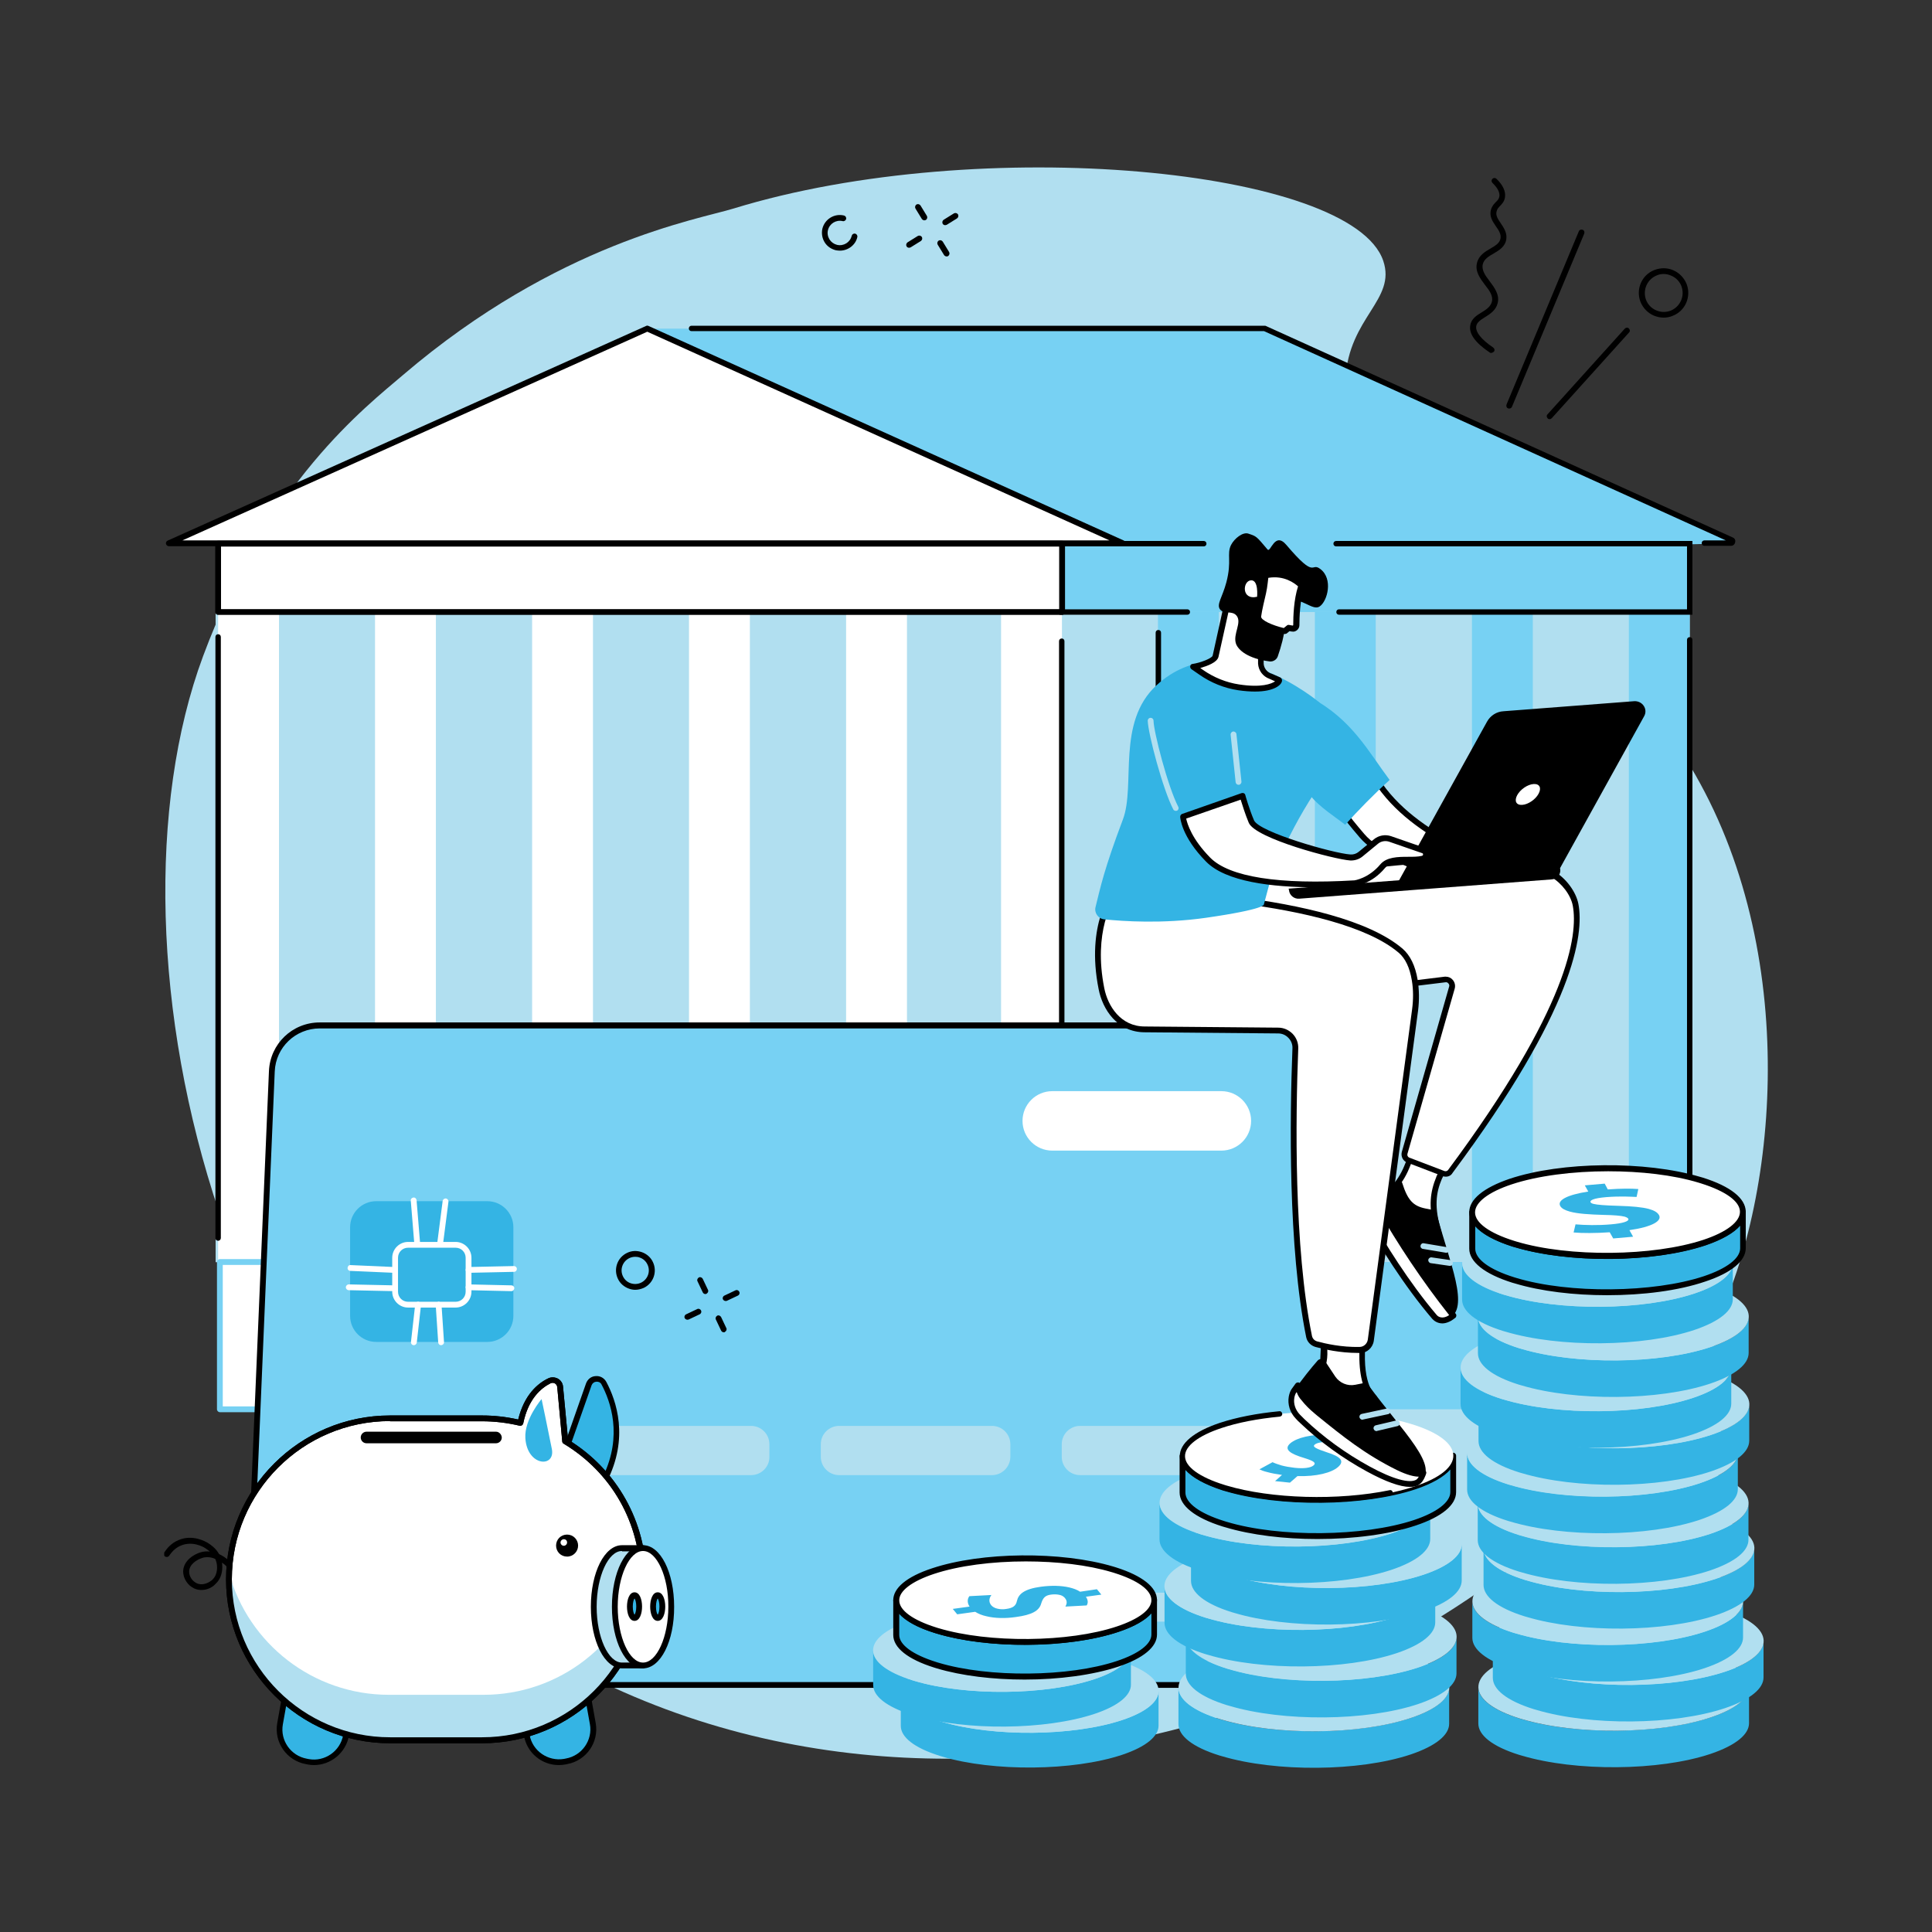 <svg width="600" height="600" viewBox="0 0 600 600" fill="none" xmlns="http://www.w3.org/2000/svg">
<rect x="0" y="0" width="600" height="600" fill="#333333" stroke="none"/>
<g clip-path="url(#clip0)">
<path d="M227.781 64.77C216.92 68.127 173.235 75.381 125.169 116.448C113.528 126.4 83.164 149.721 63.061 203.798C28.857 295.884 69.302 466.267 187.276 522.561C324.633 588.148 498.174 507.453 537.779 399.42C555.361 351.519 556.141 272.083 511.915 219.745C476.331 177.539 415.484 157.515 417.824 117.647C418.964 98.463 433.666 93.127 429.586 81.017C419.924 52.36 304.471 41.209 227.781 64.77Z" fill="#B1DFF0"/>
<path d="M329.734 190.069H66.962V391.986H329.734V190.069Z" fill="#B1DFF0"/>
<path d="M392.741 102.06H201.198L359.137 173.162L537.119 168.726C537.719 168.726 537.899 167.887 537.359 167.647L392.741 102.06Z" fill="#77D1F3"/>
<path d="M537.599 169.505H529.318C528.838 169.505 528.478 169.146 528.478 168.666C528.478 168.186 528.838 167.827 529.318 167.827H535.978L392.561 102.839H214.76C214.28 102.839 213.92 102.479 213.92 102C213.92 101.52 214.28 101.16 214.76 101.16H392.921L393.101 101.22L538.139 166.927C538.739 167.167 539.039 167.767 538.859 168.426C538.739 169.086 538.199 169.505 537.599 169.505Z" fill="black"/>
<path d="M348.696 168.726H52.44L201.018 102.06L348.696 168.726Z" fill="white"/>
<path d="M348.696 169.625H52.44C52.02 169.625 51.66 169.326 51.54 168.906C51.48 168.486 51.66 168.067 52.08 167.887L200.658 101.22C200.898 101.1 201.138 101.1 201.378 101.22L349.056 167.887C349.416 168.067 349.656 168.486 349.536 168.906C349.476 169.326 349.116 169.625 348.696 169.625ZM56.641 167.827H344.555L201.018 103.019L56.641 167.827Z" fill="black"/>
<path d="M524.757 189.829H329.854V391.567H524.757V189.829Z" fill="#B1DFF0"/>
<path d="M135.37 190.069H116.468V391.986H135.37V190.069Z" fill="white"/>
<path d="M184.156 190.069H165.254V391.986H184.156V190.069Z" fill="white"/>
<path d="M232.882 190.069H213.98V391.986H232.882V190.069Z" fill="white"/>
<path d="M281.668 190.069H262.765V391.986H281.668V190.069Z" fill="white"/>
<path d="M329.794 190.069H310.891V391.986H329.794V190.069Z" fill="white"/>
<path d="M86.644 190.069H67.742V391.986H86.644V190.069Z" fill="white"/>
<path d="M378.519 190.069H359.617V391.986H378.519V190.069Z" fill="#77D1F3"/>
<path d="M427.245 190.069H408.343V391.986H427.245V190.069Z" fill="#77D1F3"/>
<path d="M476.031 190.069H457.129V391.986H476.031V190.069Z" fill="#77D1F3"/>
<path d="M524.757 190.069H505.855V391.986H524.757V190.069Z" fill="#77D1F3"/>
<path d="M421.845 190.069H524.757V168.846H329.854V190.069H368.738H421.845Z" fill="#77D1F3"/>
<path d="M329.794 391.926H262.765V437.67H329.794V391.926Z" fill="white"/>
<path d="M329.733 438.569H262.765C262.285 438.569 261.865 438.149 261.865 437.67V391.926C261.865 391.447 262.285 391.027 262.765 391.027H329.794C330.274 391.027 330.694 391.447 330.694 391.926V437.67C330.634 438.209 330.274 438.569 329.733 438.569ZM263.666 436.77H328.833V392.826H263.666V436.77Z" fill="black"/>
<path d="M329.854 168.846H67.742V190.069H329.854V168.846Z" fill="white"/>
<path d="M329.854 190.968H67.742C67.262 190.968 66.842 190.548 66.842 190.069V168.846C66.842 168.366 67.262 167.947 67.742 167.947H329.854C330.334 167.947 330.754 168.366 330.754 168.846V190.069C330.754 190.548 330.334 190.968 329.854 190.968ZM68.642 189.17H328.953V169.745H68.642V189.17Z" fill="black"/>
<path d="M135.31 391.926H68.282V437.67H135.31V391.926Z" fill="white"/>
<path d="M262.765 391.926H135.73V437.67H262.765V391.926Z" fill="white"/>
<path d="M262.765 438.569H135.73C135.25 438.569 134.83 438.149 134.83 437.67V391.926C134.83 391.447 135.25 391.027 135.73 391.027H262.765C263.246 391.027 263.666 391.447 263.666 391.926V437.67C263.666 438.209 263.246 438.569 262.765 438.569ZM136.63 436.77H261.865V392.826H136.63V436.77Z" fill="black"/>
<path d="M524.877 391.926H330.034V437.67H524.877V391.926Z" fill="#77D1F3"/>
<path d="M249.264 402.238H217.94C217.46 402.238 217.04 401.818 217.04 401.339C217.04 400.859 217.46 400.44 217.94 400.44H249.264C249.744 400.44 250.164 400.859 250.164 401.339C250.164 401.878 249.744 402.238 249.264 402.238Z" fill="#77D1F3"/>
<path d="M249.264 411.411H202.758C202.278 411.411 201.858 410.991 201.858 410.511C201.858 410.032 202.278 409.612 202.758 409.612H249.264C249.744 409.612 250.164 410.032 250.164 410.511C250.164 410.991 249.744 411.411 249.264 411.411Z" fill="#77D1F3"/>
<path d="M249.264 420.523H187.336C186.856 420.523 186.436 420.104 186.436 419.624C186.436 419.145 186.856 418.725 187.336 418.725H249.264C249.744 418.725 250.164 419.145 250.164 419.624C250.164 420.104 249.744 420.523 249.264 420.523Z" fill="#77D1F3"/>
<path d="M249.264 429.696H147.732C147.252 429.696 146.832 429.276 146.832 428.797C146.832 428.317 147.252 427.897 147.732 427.897H249.264C249.744 427.897 250.164 428.317 250.164 428.797C250.164 429.276 249.744 429.696 249.264 429.696Z" fill="#77D1F3"/>
<path d="M359.737 227.239C359.257 227.239 358.897 226.879 358.897 226.4V196.484C358.897 196.004 359.257 195.644 359.737 195.644C360.217 195.644 360.577 196.004 360.577 196.484V226.46C360.577 226.879 360.217 227.239 359.737 227.239Z" fill="black"/>
<path d="M329.734 384.732C329.253 384.732 328.893 384.373 328.893 383.893V199.122C328.893 198.642 329.253 198.282 329.734 198.282C330.214 198.282 330.574 198.642 330.574 199.122V383.893C330.574 384.373 330.214 384.732 329.734 384.732Z" fill="black"/>
<path d="M67.742 385.332C67.262 385.332 66.902 384.972 66.902 384.492V197.803C66.902 197.323 67.262 196.963 67.742 196.963C68.222 196.963 68.582 197.323 68.582 197.803V384.492C68.582 384.912 68.222 385.332 67.742 385.332Z" fill="black"/>
<path d="M524.757 384.433C524.277 384.433 523.917 384.073 523.917 383.593V198.702C523.917 198.222 524.277 197.863 524.757 197.863C525.237 197.863 525.597 198.222 525.597 198.702V383.593C525.597 384.073 525.237 384.433 524.757 384.433Z" fill="black"/>
<path d="M135.37 438.569H68.282C67.802 438.569 67.382 438.149 67.382 437.67V391.926C67.382 391.447 67.802 391.027 68.282 391.027H135.31C135.79 391.027 136.21 391.447 136.21 391.926V437.67C136.27 438.209 135.85 438.569 135.37 438.569ZM69.182 436.77H134.41V392.826H69.182V436.77Z" fill="#77D1F3"/>
<path d="M368.738 190.908H329.013V168.007H373.839C374.319 168.007 374.679 168.366 374.679 168.846C374.679 169.326 374.319 169.685 373.839 169.685H330.694V189.23H368.738C369.218 189.23 369.578 189.589 369.578 190.069C369.578 190.549 369.218 190.908 368.738 190.908Z" fill="black"/>
<path d="M525.537 190.908H415.844C415.364 190.908 415.004 190.549 415.004 190.069C415.004 189.589 415.364 189.23 415.844 189.23H523.917V169.685H414.944C414.464 169.685 414.104 169.326 414.104 168.846C414.104 168.366 414.464 168.007 414.944 168.007H525.597V190.908H525.537Z" fill="black"/>
<path d="M390.581 523.281H93.845C84.304 523.281 76.683 515.367 77.103 505.835L84.424 332.694C84.784 324.72 91.325 318.425 99.306 318.425H397.842C407.383 318.425 415.004 326.339 414.584 335.871L407.323 507.214C406.963 516.206 399.582 523.281 390.581 523.281Z" fill="#77D1F3"/>
<path d="M390.581 524.18H93.845C88.985 524.18 84.484 522.262 81.124 518.724C77.763 515.247 76.023 510.631 76.203 505.775L83.524 332.634C83.884 324.181 90.785 317.526 99.306 317.526H397.842C402.702 317.526 407.203 319.445 410.563 322.982C413.924 326.459 415.664 331.075 415.484 335.931L408.223 507.274C407.803 516.806 400.062 524.18 390.581 524.18ZM99.306 319.385C91.805 319.385 85.624 325.26 85.324 332.754L78.003 505.895C77.823 510.271 79.383 514.408 82.384 517.525C85.384 520.703 89.465 522.381 93.845 522.381H390.581C399.102 522.381 406.063 515.727 406.423 507.214L413.684 335.871C413.864 331.495 412.304 327.358 409.303 324.241C406.303 321.063 402.222 319.385 397.842 319.385H99.306V319.385Z" fill="black"/>
<path d="M198.858 503.616H102.366C99.846 503.616 97.866 501.578 97.866 499.12C97.866 496.602 99.906 494.624 102.366 494.624H198.858C201.378 494.624 203.358 496.662 203.358 499.12C203.358 501.578 201.378 503.616 198.858 503.616Z" fill="#B1DFF0"/>
<path d="M380.92 503.616H352.956C350.436 503.616 348.456 501.578 348.456 499.12C348.456 496.602 350.496 494.624 352.956 494.624H380.92C383.44 494.624 385.42 496.662 385.42 499.12C385.48 501.578 383.44 503.616 380.92 503.616Z" fill="#B1DFF0"/>
<path d="M158.473 458.113H111.007C107.827 458.113 105.307 455.535 105.307 452.418V448.521C105.307 445.343 107.887 442.825 111.007 442.825H158.473C161.653 442.825 164.174 445.403 164.174 448.521V452.418C164.174 455.535 161.653 458.113 158.473 458.113Z" fill="#B1DFF0"/>
<path d="M233.242 458.113H185.776C182.596 458.113 180.076 455.535 180.076 452.418V448.521C180.076 445.343 182.656 442.825 185.776 442.825H233.242C236.422 442.825 238.943 445.403 238.943 448.521V452.418C239.003 455.535 236.422 458.113 233.242 458.113Z" fill="#B1DFF0"/>
<path d="M308.071 458.113H260.605C257.425 458.113 254.905 455.535 254.905 452.418V448.521C254.905 445.343 257.485 442.825 260.605 442.825H308.071C311.251 442.825 313.772 445.403 313.772 448.521V452.418C313.772 455.535 311.191 458.113 308.071 458.113Z" fill="#B1DFF0"/>
<path d="M382.84 458.113H335.434C332.254 458.113 329.734 455.535 329.734 452.418V448.521C329.734 445.343 332.314 442.825 335.434 442.825H382.84C386.02 442.825 388.541 445.403 388.541 448.521V452.418C388.541 455.535 386.02 458.113 382.84 458.113Z" fill="#B1DFF0"/>
<path d="M379.299 357.334H326.793C321.693 357.334 317.552 353.198 317.552 348.102C317.552 343.006 321.693 338.869 326.793 338.869H379.299C384.4 338.869 388.541 343.006 388.541 348.102C388.541 353.198 384.4 357.334 379.299 357.334Z" fill="white"/>
<path d="M151.332 416.746H116.828C112.387 416.746 108.727 413.149 108.727 408.653V381.135C108.727 376.699 112.327 373.042 116.828 373.042H151.332C155.773 373.042 159.433 376.639 159.433 381.135V408.653C159.433 413.149 155.773 416.746 151.332 416.746Z" fill="#34B4E4"/>
<path d="M141.491 406.075H126.729C124.029 406.075 121.809 403.857 121.809 401.159V390.607C121.809 387.91 124.029 385.691 126.729 385.691H141.491C144.191 385.691 146.411 387.91 146.411 390.607V401.159C146.411 403.857 144.191 406.075 141.491 406.075ZM126.729 387.49C124.989 387.49 123.609 388.869 123.609 390.607V401.159C123.609 402.898 124.989 404.276 126.729 404.276H141.491C143.231 404.276 144.611 402.898 144.611 401.159V390.607C144.611 388.869 143.231 387.49 141.491 387.49H126.729Z" fill="white"/>
<path d="M122.409 395.284C122.349 395.284 122.349 395.284 122.409 395.284L108.787 394.684C108.307 394.684 107.887 394.264 107.947 393.725C108.007 393.185 108.367 392.826 108.907 392.886L122.469 393.485C122.949 393.485 123.369 393.905 123.309 394.444C123.249 394.864 122.889 395.284 122.409 395.284Z" fill="white"/>
<path d="M122.409 400.979C122.409 400.979 122.349 400.979 122.409 400.979L108.307 400.679C107.827 400.679 107.407 400.26 107.407 399.78C107.407 399.3 107.827 398.881 108.307 398.881L122.409 399.18C122.889 399.18 123.309 399.6 123.309 400.08C123.309 400.559 122.889 400.979 122.409 400.979Z" fill="white"/>
<path d="M145.511 395.284C145.031 395.284 144.611 394.864 144.611 394.384C144.611 393.905 144.971 393.485 145.511 393.485L159.613 393.185C160.093 393.185 160.513 393.545 160.513 394.085C160.513 394.564 160.153 394.984 159.613 394.984L145.511 395.284Z" fill="white"/>
<path d="M158.833 400.979C158.773 400.979 158.773 400.979 158.833 400.979L145.511 400.679C145.031 400.679 144.611 400.26 144.611 399.78C144.611 399.3 145.031 398.881 145.511 398.881L158.833 399.18C159.313 399.18 159.733 399.6 159.733 400.08C159.673 400.559 159.313 400.979 158.833 400.979Z" fill="white"/>
<path d="M129.549 386.89C129.069 386.89 128.709 386.531 128.649 386.051L127.569 372.862C127.509 372.382 127.869 371.962 128.409 371.902C128.889 371.842 129.309 372.202 129.369 372.742L130.45 385.931C130.51 386.411 130.15 386.83 129.609 386.89C129.609 386.89 129.609 386.89 129.549 386.89Z" fill="white"/>
<path d="M136.75 386.591C136.69 386.591 136.69 386.591 136.63 386.591C136.15 386.531 135.79 386.051 135.85 385.571L137.47 372.982C137.53 372.502 138.01 372.142 138.491 372.202C138.971 372.262 139.331 372.742 139.271 373.221L137.65 385.811C137.59 386.231 137.17 386.591 136.75 386.591Z" fill="white"/>
<path d="M128.529 417.766C128.469 417.766 128.469 417.766 128.409 417.766C127.929 417.706 127.569 417.286 127.629 416.746L128.949 405.056C129.009 404.576 129.429 404.216 129.97 404.276C130.45 404.336 130.81 404.756 130.75 405.296L129.429 416.986C129.369 417.406 128.949 417.766 128.529 417.766Z" fill="white"/>
<path d="M136.99 417.766C136.51 417.766 136.15 417.406 136.09 416.926L135.31 405.236C135.25 404.756 135.67 404.336 136.15 404.276C136.63 404.216 137.05 404.636 137.11 405.116L137.89 416.806C137.95 417.286 137.53 417.706 137.05 417.766C137.05 417.766 137.05 417.766 136.99 417.766Z" fill="white"/>
<path d="M359.797 525.139V535.931C359.797 539.168 356.017 542.465 348.456 544.983C333.274 550.019 308.491 550.259 292.589 545.523C292.349 545.463 292.049 545.343 291.809 545.283C283.768 542.765 279.748 539.408 279.748 535.99V525.199C279.748 528.556 283.768 531.914 291.809 534.492C292.049 534.552 292.349 534.672 292.589 534.731C308.491 539.468 333.274 539.228 348.456 534.192C356.077 531.674 359.857 528.377 359.797 525.139Z" fill="#34B4E4"/>
<path d="M346.956 515.607C347.196 515.667 347.496 515.787 347.736 515.847C363.578 520.823 363.878 529.036 348.456 534.192C333.274 539.228 308.491 539.468 292.589 534.731C292.349 534.672 292.049 534.552 291.809 534.492C275.967 529.516 275.667 521.302 291.089 516.146C306.331 511.111 331.114 510.871 346.956 515.607Z" fill="#B1DFF0"/>
<path d="M351.216 512.429V523.221C351.216 526.458 347.436 529.756 339.875 532.273C324.693 537.309 299.91 537.549 284.008 532.813C283.768 532.753 283.468 532.633 283.228 532.573C275.187 530.055 271.167 526.698 271.167 523.281V512.489C271.167 515.847 275.187 519.204 283.228 521.782C283.468 521.842 283.768 521.962 284.008 522.022C299.91 526.758 324.693 526.518 339.875 521.482C347.436 518.964 351.216 515.667 351.216 512.429Z" fill="#34B4E4"/>
<path d="M338.375 502.897C338.615 502.957 338.915 503.077 339.155 503.137C354.997 508.113 355.297 516.326 339.875 521.482C324.693 526.518 299.91 526.758 284.008 522.022C283.768 521.962 283.468 521.842 283.228 521.782C267.386 516.806 267.086 508.593 282.508 503.437C297.69 498.401 322.473 498.161 338.375 502.897Z" fill="#B1DFF0"/>
<path d="M358.417 496.902V507.693C358.417 510.931 354.637 514.228 347.076 516.746C331.894 521.782 307.111 522.022 291.209 517.285C290.969 517.225 290.669 517.106 290.429 517.046C282.388 514.528 278.367 511.17 278.367 507.753V496.962C278.367 500.319 282.388 503.676 290.429 506.254C290.669 506.314 290.969 506.434 291.209 506.494C307.111 511.23 331.894 510.991 347.076 505.955C354.637 503.437 358.417 500.139 358.417 496.902Z" fill="#34B4E4"/>
<path d="M318.212 521.602C308.491 521.602 298.71 520.463 290.909 518.125C290.669 518.065 290.369 517.945 290.129 517.885C281.908 515.307 277.407 511.71 277.407 507.753V496.962C277.407 496.482 277.827 496.063 278.307 496.063C278.787 496.063 279.207 496.482 279.207 496.962C279.207 500.019 283.408 503.077 290.669 505.355C290.909 505.415 291.149 505.535 291.449 505.595C307.051 510.271 331.894 510.031 346.776 505.055C353.616 502.777 357.517 499.78 357.517 496.842C357.517 496.362 357.937 495.943 358.417 495.943C358.897 495.943 359.317 496.362 359.317 496.842V507.633C359.317 511.47 355.057 515.007 347.316 517.585C339.335 520.223 328.773 521.602 318.212 521.602ZM279.267 501.158V507.753C279.267 510.811 283.468 513.868 290.729 516.146C290.969 516.206 291.209 516.326 291.509 516.386C307.111 521.062 331.954 520.823 346.836 515.847C353.676 513.568 357.577 510.571 357.577 507.633V501.039C355.657 503.197 352.176 505.175 347.376 506.794C331.954 511.95 307.171 512.19 290.969 507.333C290.729 507.274 290.429 507.154 290.189 507.094C284.968 505.475 281.308 503.437 279.267 501.158Z" fill="black"/>
<path d="M345.575 487.37C345.816 487.43 346.116 487.549 346.356 487.609C362.197 492.585 362.498 500.799 347.076 505.955C331.894 510.991 307.111 511.23 291.209 506.494C290.969 506.434 290.669 506.314 290.429 506.254C274.587 501.278 274.287 493.065 289.709 487.909C304.891 482.873 329.674 482.633 345.575 487.37Z" fill="white"/>
<path d="M318.212 510.811C308.491 510.811 298.71 509.672 290.909 507.334C290.669 507.274 290.369 507.154 290.129 507.094C281.968 504.516 277.467 500.919 277.407 497.022C277.347 493.185 281.608 489.648 289.409 487.07C304.831 481.914 329.614 481.674 345.815 486.53C346.056 486.59 346.356 486.71 346.596 486.77C354.757 489.348 359.257 492.945 359.317 496.842C359.377 500.679 355.117 504.216 347.316 506.794C339.335 509.492 328.773 510.811 318.212 510.811ZM318.572 484.912C308.131 484.912 297.75 486.23 290.009 488.808C283.168 491.087 279.207 494.084 279.267 497.022C279.267 500.079 283.468 503.137 290.729 505.415C290.969 505.475 291.209 505.595 291.509 505.655C307.111 510.331 331.954 510.091 346.836 505.115C353.676 502.837 357.637 499.84 357.577 496.902C357.577 493.844 353.376 490.787 346.116 488.509C345.876 488.449 345.635 488.329 345.335 488.269C337.775 485.991 328.173 484.912 318.572 484.912Z" fill="black"/>
<path d="M340.655 493.545L342.035 495.223L337.234 495.883C338.015 497.022 337.895 497.921 337.475 498.581L330.874 498.94C331.114 498.401 331.714 497.441 330.694 496.242C330.274 495.763 329.674 495.403 328.953 495.283C328.113 495.103 327.213 495.103 326.373 495.223C324.573 495.463 323.913 496.242 323.373 497.921C322.773 500.259 320.432 501.518 315.512 502.178C312.271 502.657 308.971 502.597 306.331 501.938C304.951 501.638 303.81 501.158 302.85 500.559L297.27 501.338L295.889 499.66L301.11 498.94C300.33 497.801 300.39 496.542 301.05 495.703L307.891 495.343C307.231 496.242 306.931 497.381 307.831 498.521C308.251 499 308.911 499.42 309.811 499.6C310.591 499.78 311.551 499.84 312.571 499.66C314.672 499.36 315.512 498.64 315.812 497.202C316.292 495.103 317.972 493.485 323.313 492.765C326.493 492.346 329.614 492.405 332.134 493.005C333.394 493.305 334.534 493.724 335.434 494.324L340.655 493.545Z" fill="#34B4E4"/>
<path d="M450.048 524V535.331C450.048 538.748 446.088 542.165 438.107 544.863C422.145 550.199 396.162 550.379 379.48 545.403C379.18 545.343 378.94 545.223 378.639 545.163C370.178 542.525 365.978 538.988 365.978 535.451V524.12C365.978 527.657 370.238 531.194 378.639 533.832C378.88 533.892 379.18 534.012 379.48 534.072C396.162 539.048 422.145 538.808 438.107 533.532C446.088 530.895 450.048 527.417 450.048 524Z" fill="#34B4E4"/>
<path d="M436.546 514.048C436.846 514.108 437.086 514.228 437.386 514.288C454.008 519.504 454.368 528.137 438.166 533.532C422.204 538.868 396.221 539.048 379.539 534.072C379.239 534.012 378.999 533.892 378.699 533.832C362.077 528.616 361.717 519.983 377.919 514.588C393.881 509.312 419.864 509.072 436.546 514.048Z" fill="#B1DFF0"/>
<path d="M452.328 508.353V519.684C452.328 523.101 448.368 526.518 440.387 529.216C424.425 534.552 398.442 534.731 381.76 529.755C381.46 529.696 381.22 529.576 380.92 529.516C372.459 526.878 368.258 523.341 368.258 519.803V508.473C368.258 512.01 372.519 515.547 380.92 518.185C381.16 518.245 381.46 518.365 381.76 518.425C398.442 523.401 424.425 523.161 440.387 517.885C448.368 515.187 452.388 511.77 452.328 508.353Z" fill="#34B4E4"/>
<path d="M438.826 498.341C439.126 498.401 439.366 498.521 439.666 498.581C456.288 503.796 456.648 512.429 440.446 517.825C424.484 523.161 398.501 523.341 381.819 518.365C381.519 518.305 381.279 518.185 380.979 518.125C364.357 512.909 363.997 504.276 380.199 498.88C396.161 493.605 422.204 493.425 438.826 498.341Z" fill="#B1DFF0"/>
<path d="M445.728 492.525V503.856C445.728 507.274 441.767 510.691 433.786 513.389C417.824 518.724 391.841 518.904 375.159 513.928C374.859 513.868 374.619 513.748 374.319 513.688C365.858 511.051 361.657 507.513 361.657 503.976V492.645C361.657 496.183 365.918 499.72 374.319 502.358C374.559 502.417 374.859 502.537 375.159 502.597C391.841 507.573 417.824 507.334 433.786 502.058C441.707 499.42 445.728 495.943 445.728 492.525Z" fill="#34B4E4"/>
<path d="M432.166 482.573C432.466 482.633 432.706 482.753 433.006 482.813C449.628 488.029 449.988 496.662 433.786 502.058C417.824 507.393 391.841 507.573 375.159 502.597C374.859 502.537 374.619 502.418 374.319 502.358C357.697 497.142 357.337 488.509 373.539 483.113C389.501 477.837 415.544 477.597 432.166 482.573Z" fill="#B1DFF0"/>
<path d="M453.949 479.516V490.847C453.949 494.264 449.988 497.681 442.007 500.379C426.045 505.715 400.062 505.895 383.38 500.919C383.08 500.859 382.84 500.739 382.54 500.679C374.079 498.041 369.878 494.504 369.878 490.967V479.636C369.878 483.173 374.139 486.71 382.54 489.348C382.78 489.408 383.08 489.528 383.38 489.588C400.062 494.564 426.045 494.324 442.007 489.048C449.988 486.35 453.949 482.933 453.949 479.516Z" fill="#34B4E4"/>
<path d="M440.446 469.564C440.746 469.624 440.986 469.744 441.286 469.804C457.908 475.02 458.268 483.653 442.067 489.048C426.105 494.384 400.121 494.564 383.439 489.588C383.139 489.528 382.899 489.408 382.599 489.348C365.977 484.132 365.617 475.499 381.819 470.103C397.781 464.768 423.764 464.588 440.446 469.564Z" fill="#B1DFF0"/>
<path d="M444.167 466.626V477.957C444.167 481.374 440.207 484.792 432.226 487.489C416.264 492.825 390.281 493.005 373.599 488.029C373.299 487.969 373.059 487.849 372.759 487.789C364.298 485.151 360.097 481.614 360.097 478.077V466.746C360.097 470.283 364.358 473.82 372.759 476.458C372.999 476.518 373.299 476.638 373.599 476.698C390.281 481.674 416.264 481.434 432.226 476.159C440.207 473.461 444.167 470.043 444.167 466.626Z" fill="#34B4E4"/>
<path d="M430.665 456.674C430.965 456.734 431.205 456.854 431.505 456.914C448.127 462.13 448.487 470.763 432.285 476.159C416.323 481.494 390.34 481.674 373.658 476.698C373.358 476.638 373.118 476.518 372.818 476.458C356.196 471.243 355.836 462.61 372.038 457.214C388 451.878 414.043 451.698 430.665 456.674Z" fill="#B1DFF0"/>
<path d="M451.308 452.058V463.389C451.308 466.806 447.348 470.223 439.367 472.921C423.405 478.257 397.422 478.437 380.74 473.461C380.44 473.401 380.2 473.281 379.9 473.221C371.439 470.583 367.238 467.046 367.238 463.509V452.178C367.238 455.715 371.499 459.252 379.9 461.89C380.14 461.95 380.44 462.07 380.74 462.13C397.422 467.106 423.405 466.866 439.367 461.59C447.348 458.952 451.308 455.535 451.308 452.058Z" fill="#34B4E4"/>
<path d="M409.123 477.957C398.922 477.957 388.661 476.758 380.5 474.3C380.2 474.24 379.96 474.12 379.66 474.06C371.079 471.362 366.338 467.586 366.338 463.509V452.178C366.338 451.698 366.758 451.279 367.238 451.279C367.718 451.279 368.138 451.698 368.138 452.178C368.138 455.415 372.519 458.653 380.2 461.051C380.44 461.111 380.74 461.231 380.98 461.291C397.362 466.207 423.465 465.907 439.067 460.751C446.268 458.353 450.408 455.175 450.408 452.058C450.408 451.578 450.828 451.159 451.308 451.159C451.788 451.159 452.208 451.578 452.208 452.058V463.389C452.208 467.406 447.768 471.063 439.667 473.761C431.266 476.578 420.164 477.957 409.123 477.957ZM368.138 456.494V463.509C368.138 466.746 372.519 469.984 380.2 472.382C380.44 472.442 380.74 472.561 380.98 472.621C397.362 477.537 423.465 477.238 439.067 472.082C446.268 469.684 450.408 466.506 450.408 463.389V456.375C448.428 458.653 444.767 460.751 439.667 462.49C423.465 467.885 397.482 468.125 380.5 463.089C380.2 463.029 379.96 462.909 379.66 462.849C374.199 461.051 370.298 458.892 368.138 456.494Z" fill="black"/>
<path d="M437.807 442.106C438.107 442.166 438.347 442.286 438.647 442.346C455.269 447.562 455.629 456.195 439.427 461.59C423.465 466.926 397.482 467.106 380.8 462.13C380.5 462.07 380.26 461.95 379.96 461.89C363.338 456.674 362.978 448.041 379.18 442.645C395.141 437.37 421.125 437.13 437.807 442.106Z" fill="white"/>
<path d="M419.564 444.144L417.524 445.883C419.324 446.123 420.705 446.423 421.785 446.662C422.505 446.842 423.105 447.082 423.585 447.262L419.624 449.36C419.144 449.18 418.424 448.881 417.404 448.641C416.444 448.401 415.244 448.161 413.624 447.981C410.563 447.622 408.943 448.101 408.283 448.641C407.503 449.3 408.703 449.9 411.943 450.979C416.564 452.418 417.584 453.797 415.544 455.595C413.504 457.394 408.823 458.593 402.942 458.413L400.602 460.451L395.982 459.972L398.142 458.053C396.402 457.813 394.781 457.514 393.521 457.154C392.501 456.914 391.721 456.614 391.121 456.315L395.201 454.096C395.922 454.456 396.882 454.756 398.022 455.116C399.162 455.415 400.482 455.655 402.042 455.835C404.743 456.135 407.083 455.895 407.983 455.056C408.823 454.276 407.923 453.677 404.983 452.777C400.782 451.518 398.502 450.14 400.722 448.221C402.762 446.482 407.263 445.403 412.784 445.523L414.944 443.605L419.564 444.144Z" fill="#34B4E4"/>
<path d="M409.123 466.566C398.802 466.566 388.481 465.367 380.5 462.969C380.2 462.909 379.96 462.789 379.66 462.729C371.139 460.032 366.398 456.315 366.398 452.238C366.338 448.281 370.779 444.564 378.88 441.866C383.98 440.188 390.341 438.929 397.302 438.269C397.782 438.209 398.142 438.569 398.202 439.048C398.262 439.528 397.902 439.888 397.422 439.948C390.581 440.607 384.34 441.806 379.36 443.485C372.099 445.883 367.958 449.12 368.018 452.238C368.018 455.475 372.459 458.713 380.14 461.111C380.38 461.171 380.68 461.291 380.92 461.35C394.781 465.487 415.604 466.087 431.566 462.789C432.046 462.669 432.466 462.969 432.526 463.449C432.646 463.928 432.346 464.348 431.866 464.408C424.965 465.847 417.044 466.566 409.123 466.566Z" fill="black"/>
<path d="M543.179 523.82V535.151C543.179 538.568 539.219 541.986 531.238 544.684C515.276 550.019 489.293 550.199 472.611 545.223C472.311 545.163 472.071 545.043 471.771 544.983C463.31 542.345 459.109 538.808 459.109 535.271V523.94C459.109 527.477 463.37 531.015 471.771 533.652C472.011 533.712 472.311 533.832 472.611 533.892C489.293 538.868 515.276 538.628 531.238 533.353C539.219 530.715 543.179 527.298 543.179 523.82Z" fill="#34B4E4"/>
<path d="M529.677 513.868C529.977 513.928 530.217 514.048 530.517 514.108C547.139 519.324 547.499 527.957 531.297 533.353C515.335 538.688 489.352 538.868 472.67 533.892C472.37 533.832 472.13 533.712 471.83 533.652C455.208 528.437 454.848 519.803 471.05 514.408C487.012 509.132 513.055 508.892 529.677 513.868Z" fill="#B1DFF0"/>
<path d="M547.68 509.612V520.943C547.68 524.36 543.719 527.777 535.738 530.475C519.776 535.811 493.793 535.99 477.111 531.014C476.811 530.954 476.571 530.835 476.271 530.775C467.81 528.137 463.61 524.6 463.61 521.062V509.732C463.61 513.269 467.87 516.806 476.271 519.444C476.511 519.504 476.811 519.624 477.111 519.684C493.793 524.66 519.776 524.42 535.738 519.144C543.719 516.506 547.68 513.089 547.68 509.612Z" fill="#34B4E4"/>
<path d="M534.178 499.66C534.478 499.72 534.718 499.839 535.018 499.899C551.64 505.115 552 513.748 535.798 519.144C519.836 524.48 493.853 524.66 477.171 519.684C476.871 519.624 476.631 519.504 476.331 519.444C459.709 514.228 459.349 505.595 475.551 500.199C491.512 494.923 517.496 494.684 534.178 499.66Z" fill="#B1DFF0"/>
<path d="M541.319 497.202V508.533C541.319 511.95 537.359 515.367 529.378 518.065C513.416 523.401 487.433 523.58 470.751 518.604C470.451 518.544 470.21 518.425 469.91 518.365C461.449 515.727 457.249 512.19 457.249 508.652V497.322C457.249 500.859 461.509 504.396 469.91 507.034C470.15 507.094 470.451 507.214 470.751 507.274C487.433 512.25 513.416 512.01 529.378 506.734C537.359 504.096 541.319 500.619 541.319 497.202Z" fill="#34B4E4"/>
<path d="M527.817 487.25C528.117 487.31 528.357 487.43 528.657 487.49C545.279 492.705 545.639 501.338 529.437 506.734C513.475 512.07 487.492 512.25 470.81 507.274C470.51 507.214 470.27 507.094 469.97 507.034C453.348 501.818 452.988 493.185 469.19 487.789C485.152 482.514 511.135 482.274 527.817 487.25Z" fill="#B1DFF0"/>
<path d="M544.799 480.775V492.106C544.799 495.523 540.839 498.94 532.858 501.638C516.896 506.974 490.913 507.154 474.231 502.178C473.931 502.118 473.691 501.998 473.391 501.938C464.93 499.3 460.729 495.763 460.729 492.226V480.895C460.729 484.432 464.99 487.969 473.391 490.607C473.631 490.667 473.931 490.787 474.231 490.847C490.913 495.823 516.896 495.583 532.858 490.307C540.839 487.609 544.799 484.192 544.799 480.775Z" fill="#34B4E4"/>
<path d="M531.297 470.823C531.597 470.883 531.837 471.003 532.137 471.063C548.759 476.279 549.119 484.912 532.917 490.307C516.955 495.643 490.972 495.823 474.29 490.847C473.99 490.787 473.75 490.667 473.45 490.607C456.828 485.391 456.468 476.758 472.67 471.362C488.632 466.087 514.615 465.847 531.297 470.823Z" fill="#B1DFF0"/>
<path d="M542.999 466.866V478.197C542.999 481.614 539.039 485.032 531.058 487.729C515.096 493.065 489.113 493.245 472.431 488.269C472.131 488.209 471.891 488.089 471.591 488.029C463.13 485.391 458.929 481.854 458.929 478.317V466.986C458.929 470.523 463.19 474.06 471.591 476.698C471.831 476.758 472.131 476.878 472.431 476.938C489.113 481.914 515.096 481.674 531.058 476.398C539.039 473.701 542.999 470.283 542.999 466.866Z" fill="#34B4E4"/>
<path d="M529.497 456.854C529.797 456.914 530.037 457.034 530.337 457.094C546.959 462.31 547.319 470.943 531.117 476.338C515.155 481.674 489.172 481.854 472.49 476.878C472.19 476.818 471.95 476.698 471.65 476.638C455.028 471.422 454.668 462.789 470.87 457.394C486.832 452.118 512.875 451.938 529.497 456.854Z" fill="#B1DFF0"/>
<path d="M539.699 451.159V462.49C539.699 465.907 535.738 469.324 527.757 472.022C511.796 477.358 485.812 477.538 469.13 472.562C468.83 472.502 468.59 472.382 468.29 472.322C459.829 469.684 455.629 466.147 455.629 462.61V451.279C455.629 454.816 459.889 458.353 468.29 460.991C468.53 461.051 468.83 461.171 469.13 461.231C485.812 466.207 511.796 465.967 527.757 460.691C535.738 457.993 539.699 454.576 539.699 451.159Z" fill="#34B4E4"/>
<path d="M526.197 441.147C526.497 441.207 526.737 441.327 527.037 441.387C543.659 446.602 544.019 455.235 527.817 460.631C511.855 465.967 485.872 466.147 469.19 461.171C468.89 461.111 468.65 460.991 468.35 460.931C451.728 455.715 451.368 447.082 467.57 441.686C483.532 436.411 509.515 436.231 526.197 441.147Z" fill="#B1DFF0"/>
<path d="M543.239 436.111V447.442C543.239 450.859 539.279 454.276 531.298 456.974C515.336 462.31 489.353 462.49 472.671 457.514C472.371 457.454 472.131 457.334 471.831 457.274C463.37 454.636 459.169 451.099 459.169 447.562V436.231C459.169 439.768 463.43 443.305 471.831 445.943C472.071 446.003 472.371 446.123 472.671 446.183C489.353 451.159 515.336 450.919 531.298 445.643C539.279 442.945 543.239 439.528 543.239 436.111Z" fill="#34B4E4"/>
<path d="M529.737 426.159C530.037 426.219 530.277 426.339 530.577 426.399C547.199 431.614 547.559 440.248 531.357 445.643C515.395 450.979 489.412 451.159 472.73 446.183C472.43 446.123 472.19 446.003 471.89 445.943C455.268 440.727 454.908 432.094 471.11 426.698C487.072 421.363 513.055 421.183 529.737 426.159Z" fill="#B1DFF0"/>
<path d="M537.659 424.6V435.931C537.659 439.348 533.698 442.765 525.717 445.463C509.755 450.799 483.772 450.979 467.09 446.003C466.79 445.943 466.55 445.823 466.25 445.763C457.789 443.125 453.589 439.588 453.589 436.051V424.72C453.589 428.257 457.849 431.794 466.25 434.432C466.49 434.492 466.79 434.612 467.09 434.672C483.772 439.648 509.755 439.408 525.717 434.132C533.698 431.495 537.659 428.017 537.659 424.6Z" fill="#34B4E4"/>
<path d="M524.156 414.648C524.456 414.708 524.696 414.828 524.996 414.888C541.618 420.104 541.978 428.737 525.777 434.132C509.815 439.468 483.831 439.648 467.149 434.672C466.849 434.612 466.609 434.492 466.309 434.432C449.687 429.216 449.327 420.583 465.529 415.188C481.491 409.912 507.474 409.672 524.156 414.648Z" fill="#B1DFF0"/>
<path d="M543.059 408.833V420.164C543.059 423.581 539.099 426.998 531.118 429.696C515.156 435.032 489.173 435.212 472.491 430.236C472.191 430.176 471.951 430.056 471.651 429.996C463.19 427.358 458.989 423.821 458.989 420.284V408.953C458.989 412.49 463.25 416.027 471.651 418.665C471.891 418.725 472.191 418.845 472.491 418.905C489.173 423.881 515.156 423.641 531.118 418.365C539.099 415.727 543.059 412.25 543.059 408.833Z" fill="#34B4E4"/>
<path d="M529.557 398.881C529.857 398.941 530.097 399.061 530.397 399.121C547.019 404.336 547.379 412.969 531.177 418.365C515.215 423.701 489.232 423.881 472.55 418.905C472.25 418.845 472.01 418.725 471.71 418.665C455.088 413.449 454.728 404.816 470.93 399.42C486.892 394.145 512.875 393.905 529.557 398.881Z" fill="#B1DFF0"/>
<path d="M538.139 392.166V403.497C538.139 406.914 534.178 410.332 526.197 413.029C510.235 418.365 484.252 418.545 467.57 413.569C467.27 413.509 467.03 413.389 466.73 413.329C458.269 410.691 454.069 407.154 454.069 403.617V392.286C454.069 395.823 458.329 399.36 466.73 401.998C466.97 402.058 467.27 402.178 467.57 402.238C484.252 407.214 510.235 406.974 526.197 401.699C534.178 399.061 538.139 395.584 538.139 392.166Z" fill="#34B4E4"/>
<path d="M524.636 382.214C524.936 382.274 525.176 382.394 525.477 382.454C542.099 387.67 542.459 396.303 526.257 401.699C510.295 407.034 484.312 407.214 467.63 402.238C467.33 402.178 467.09 402.058 466.79 401.998C450.168 396.782 449.807 388.149 466.009 382.754C481.971 377.478 507.954 377.238 524.636 382.214Z" fill="#B1DFF0"/>
<path d="M541.259 376.399V387.73C541.259 391.147 537.299 394.564 529.318 397.262C513.356 402.598 487.373 402.778 470.691 397.802C470.391 397.742 470.15 397.622 469.85 397.562C461.389 394.924 457.189 391.387 457.189 387.85V376.519C457.189 380.056 461.449 383.593 469.85 386.231C470.09 386.291 470.391 386.411 470.691 386.471C487.373 391.447 513.356 391.207 529.318 385.931C537.299 383.233 541.259 379.816 541.259 376.399Z" fill="#34B4E4"/>
<path d="M499.074 402.238C488.873 402.238 478.612 401.039 470.451 398.581C470.151 398.521 469.91 398.401 469.61 398.341C461.029 395.643 456.289 391.866 456.289 387.79V376.459C456.289 375.979 456.709 375.56 457.189 375.56C457.669 375.56 458.089 375.979 458.089 376.459C458.089 379.696 462.47 382.934 470.151 385.332C470.391 385.392 470.691 385.512 470.931 385.572C487.313 390.488 513.416 390.188 529.018 385.032C536.218 382.634 540.359 379.456 540.359 376.339C540.359 375.859 540.779 375.44 541.259 375.44C541.739 375.44 542.159 375.859 542.159 376.339V387.61C542.159 391.627 537.719 395.284 529.618 397.982C521.217 400.859 510.175 402.238 499.074 402.238ZM458.149 380.775V387.79C458.149 391.027 462.53 394.265 470.21 396.663C470.451 396.723 470.751 396.842 470.991 396.902C487.373 401.818 513.476 401.519 529.078 396.363C536.278 393.965 540.419 390.787 540.419 387.67V380.656C538.439 382.934 534.778 385.032 529.678 386.771C513.476 392.166 487.493 392.406 470.511 387.37C470.21 387.31 469.97 387.19 469.67 387.13C464.15 385.332 460.249 383.173 458.149 380.775Z" fill="black"/>
<path d="M527.757 366.387C528.057 366.447 528.297 366.567 528.598 366.627C545.22 371.843 545.58 380.476 529.378 385.871C513.416 391.207 487.433 391.387 470.751 386.411C470.451 386.351 470.21 386.231 469.91 386.171C453.288 380.955 452.928 372.322 469.13 366.926C485.092 361.651 511.135 361.411 527.757 366.387Z" fill="white"/>
<path d="M499.074 390.967C488.873 390.967 478.612 389.768 470.451 387.31C470.15 387.25 469.91 387.13 469.61 387.07C461.029 384.372 456.349 380.655 456.289 376.519C456.229 372.502 460.729 368.845 468.83 366.087C485.032 360.692 510.955 360.452 527.997 365.488C528.298 365.548 528.538 365.668 528.838 365.727C537.419 368.425 542.099 372.142 542.159 376.279C542.219 380.296 537.719 383.953 529.618 386.711C521.217 389.528 510.175 390.967 499.074 390.967ZM499.434 363.749C488.513 363.749 477.531 365.128 469.43 367.826C462.23 370.224 458.089 373.401 458.089 376.519C458.089 379.756 462.53 382.934 470.15 385.332C470.391 385.392 470.691 385.512 470.931 385.572C487.313 390.488 513.416 390.188 529.018 385.032C536.218 382.634 540.359 379.456 540.359 376.339C540.359 373.102 535.918 369.924 528.298 367.526C528.057 367.466 527.757 367.346 527.517 367.286C519.656 364.888 509.515 363.749 499.434 363.749Z" fill="black"/>
<path d="M508.795 369.265L508.255 371.723C506.515 371.663 503.334 371.423 498.774 371.783C494.693 372.142 493.673 372.802 493.973 373.401C494.093 373.581 494.393 373.761 494.873 373.881C496.074 374.181 498.474 374.361 502.554 374.48C506.935 374.6 509.995 374.9 512.036 375.44C513.776 375.919 514.736 376.519 515.216 377.358C516.236 379.157 513.116 381.015 506.035 382.034L507.175 384.073L500.994 384.612L499.914 382.694C495.654 382.994 491.333 382.994 488.693 382.754L489.293 380.236C492.233 380.476 496.194 380.596 500.274 380.236C503.875 379.936 506.095 379.277 505.675 378.497C505.555 378.257 505.135 378.018 504.535 377.838C503.334 377.538 501.234 377.358 497.994 377.298C493.613 377.178 489.953 376.938 487.553 376.279C486.052 375.859 484.972 375.32 484.552 374.54C483.532 372.742 486.712 371.063 493.253 370.044L492.173 368.126L498.354 367.586L499.314 369.385C503.514 369.085 506.515 369.085 508.795 369.265Z" fill="#34B4E4"/>
<path d="M62.581 493.784C61.861 493.784 61.081 493.665 60.301 493.305C58.261 492.346 56.881 490.187 56.881 488.029C56.941 484.552 60.421 482.633 62.281 482.094C63.242 481.794 64.202 481.734 65.162 481.854C64.562 481.315 64.022 481.015 63.721 480.775C63.061 480.355 59.761 478.497 56.161 479.996C54.3 480.775 53.22 482.154 52.56 483.113C52.32 483.533 51.72 483.653 51.3 483.413C50.88 483.173 50.76 482.574 51 482.154C51.78 480.955 53.1 479.276 55.38 478.317C59.761 476.398 63.842 478.737 64.622 479.216C65.282 479.636 66.962 480.715 68.042 482.633C70.082 483.593 72.002 485.211 73.503 487.43C73.803 487.849 73.683 488.389 73.263 488.689C72.843 488.988 72.303 488.868 72.002 488.449C71.102 487.13 70.082 486.051 68.942 485.271C69.122 486.53 69.302 489.648 67.022 491.806C66.122 492.885 64.442 493.784 62.581 493.784ZM64.382 483.593C63.842 483.593 63.301 483.653 62.821 483.832C61.201 484.312 58.741 485.811 58.741 488.089C58.741 489.588 59.701 491.027 61.081 491.686C63.061 492.585 65.102 491.386 65.942 490.607C67.802 488.868 67.442 486.171 67.262 485.391C67.142 484.912 67.022 484.492 66.842 484.132C66.062 483.773 65.222 483.593 64.382 483.593Z" fill="black"/>
<path d="M175.935 449.54L182.836 429.876C183.556 427.778 186.436 427.538 187.516 429.516C190.697 435.391 194.417 446.602 187.576 459.852L175.935 449.54Z" fill="#34B4E4"/>
<path d="M187.576 460.811C187.336 460.811 187.156 460.751 186.976 460.571L175.335 450.259C175.035 450.02 174.975 449.66 175.095 449.3L181.996 429.636C182.476 428.317 183.616 427.418 184.996 427.358C186.376 427.238 187.636 427.957 188.297 429.156C191.357 434.912 195.497 446.542 188.357 460.331C188.237 460.571 187.996 460.751 187.696 460.811C187.696 460.751 187.636 460.811 187.576 460.811ZM177.015 449.3L187.336 458.413C193.397 445.823 189.617 435.212 186.796 429.936C186.496 429.336 185.896 429.037 185.176 429.097C184.516 429.156 183.976 429.576 183.736 430.176L177.015 449.3Z" fill="black"/>
<path d="M101.406 515.187L100.806 515.067C95.345 514.108 90.065 517.705 89.105 523.221L87.004 535.331C86.044 540.787 89.645 546.062 95.165 547.022L95.765 547.141C101.226 548.101 106.507 544.504 107.467 538.988L109.627 526.878C110.587 521.422 106.927 516.146 101.406 515.187Z" fill="#34B4E4"/>
<path d="M97.506 548.161C96.846 548.161 96.185 548.101 95.585 547.981L94.985 547.861C89.045 546.782 85.024 541.086 86.104 535.091L88.264 522.981C89.345 517.046 95.045 513.029 101.046 514.108L101.646 514.228C107.587 515.307 111.607 521.003 110.527 526.998L108.367 539.108C107.347 544.444 102.666 548.161 97.506 548.161ZM99.066 515.847C94.685 515.847 90.845 518.964 90.005 523.401L87.844 535.511C86.944 540.487 90.305 545.283 95.285 546.182L95.885 546.302C100.866 547.201 105.667 543.844 106.567 538.868L108.727 526.758C109.627 521.782 106.267 516.986 101.286 516.086L100.686 515.967C100.146 515.847 99.606 515.847 99.066 515.847Z" fill="black"/>
<path d="M169.574 515.187L170.174 515.067C175.635 514.108 180.916 517.705 181.876 523.221L184.036 535.331C184.996 540.787 181.396 546.062 175.875 547.022L175.275 547.141C169.814 548.101 164.534 544.504 163.574 538.988L161.413 526.878C160.453 521.422 164.114 516.146 169.574 515.187Z" fill="#34B4E4"/>
<path d="M173.535 548.161C168.314 548.161 163.694 544.444 162.733 539.108L160.573 526.998C160.033 524.12 160.693 521.182 162.373 518.784C164.054 516.386 166.574 514.768 169.454 514.228L170.054 514.108C175.995 513.029 181.756 516.986 182.836 522.981L184.996 535.091C186.076 541.026 182.116 546.782 176.115 547.861L175.515 547.981C174.795 548.101 174.195 548.161 173.535 548.161ZM169.754 516.086C167.354 516.506 165.254 517.885 163.814 519.863C162.433 521.902 161.893 524.3 162.313 526.698L164.474 538.808C165.374 543.784 170.174 547.081 175.155 546.242L175.755 546.122C180.736 545.223 184.096 540.427 183.196 535.451L181.036 523.341C180.136 518.365 175.335 515.007 170.354 515.907L169.754 516.086Z" fill="black"/>
<path d="M175.515 447.622L173.955 430.715C173.835 429.096 172.095 428.077 170.594 428.797C167.594 430.295 163.274 433.773 161.593 441.866C157.753 440.967 153.792 440.427 149.712 440.427H121.148C93.485 440.427 71.102 462.789 71.102 490.427C71.102 518.065 93.485 540.427 121.148 540.427H149.712C177.375 540.427 199.758 518.065 199.758 490.427C199.758 472.262 190.037 456.375 175.515 447.622Z" fill="white"/>
<path d="M149.712 541.386H121.148C93.065 541.386 70.202 518.544 70.202 490.487C70.202 462.43 93.065 439.588 121.148 439.588H149.712C153.492 439.588 157.273 440.008 160.933 440.847C162.793 433.173 166.994 429.636 170.234 428.077C171.194 427.598 172.275 427.658 173.235 428.137C174.195 428.677 174.795 429.636 174.855 430.655L176.415 447.082C191.657 456.434 200.718 472.621 200.718 490.487C200.658 518.544 177.795 541.386 149.712 541.386ZM121.148 441.327C94.025 441.327 72.002 463.389 72.002 490.427C72.002 517.525 94.085 539.528 121.148 539.528H149.712C176.835 539.528 198.858 517.465 198.858 490.427C198.858 473.041 189.977 457.334 175.035 448.341C174.795 448.221 174.615 447.921 174.615 447.682L173.055 430.775C172.995 430.295 172.755 429.876 172.335 429.636C171.915 429.396 171.434 429.396 171.014 429.576C168.014 431.075 164.054 434.432 162.493 442.046C162.433 442.286 162.313 442.466 162.073 442.646C161.893 442.765 161.593 442.825 161.353 442.765C157.573 441.866 153.612 441.387 149.652 441.387H121.148V441.327Z" fill="black"/>
<path d="M150.132 526.338H120.788C97.146 526.338 77.163 510.391 71.162 488.629C71.162 489.228 71.102 489.828 71.102 490.427C71.102 518.065 93.485 540.427 121.148 540.427H149.712C177.375 540.427 199.758 518.065 199.758 490.427C199.758 489.828 199.758 489.228 199.698 488.629C193.697 510.391 173.775 526.338 150.132 526.338Z" fill="#B1DFF0"/>
<path d="M149.712 541.386H121.148C93.065 541.386 70.202 518.544 70.202 490.487C70.202 462.43 93.065 439.588 121.148 439.588H149.712C153.492 439.588 157.273 440.008 160.933 440.847C162.793 433.173 166.994 429.636 170.234 428.077C171.194 427.598 172.275 427.658 173.235 428.137C174.195 428.677 174.795 429.636 174.855 430.655L176.415 447.082C191.657 456.434 200.718 472.621 200.718 490.487C200.658 518.544 177.795 541.386 149.712 541.386ZM121.148 441.327C94.025 441.327 72.002 463.389 72.002 490.427C72.002 517.525 94.085 539.528 121.148 539.528H149.712C176.835 539.528 198.858 517.465 198.858 490.427C198.858 473.041 189.977 457.334 175.035 448.341C174.795 448.221 174.615 447.921 174.615 447.682L173.055 430.775C172.995 430.295 172.755 429.876 172.335 429.636C171.915 429.396 171.434 429.396 171.014 429.576C168.014 431.075 164.054 434.432 162.493 442.046C162.433 442.286 162.313 442.466 162.073 442.646C161.893 442.765 161.593 442.825 161.353 442.765C157.573 441.866 153.612 441.387 149.652 441.387H121.148V441.327Z" fill="black"/>
<path d="M154.032 444.624H113.828C112.867 444.624 112.027 445.403 112.027 446.423C112.027 447.382 112.807 448.221 113.828 448.221H154.032C154.993 448.221 155.833 447.442 155.833 446.423C155.773 445.463 154.993 444.624 154.032 444.624Z" fill="black"/>
<path d="M201.918 499C201.918 494.324 201.078 490.067 199.698 486.89V480.835H193.157C188.297 480.835 184.396 488.988 184.396 499.06C184.396 509.132 188.357 517.286 193.157 517.286H199.698V511.23C201.078 507.873 201.918 503.617 201.918 499Z" fill="#B1DFF0"/>
<path d="M199.698 518.125H193.157C187.756 518.125 183.496 509.732 183.496 499C183.496 488.269 187.756 479.876 193.157 479.876H199.698C200.178 479.876 200.598 480.295 200.598 480.775V486.65C202.038 490.067 202.818 494.444 202.818 498.94C202.818 503.437 202.038 507.813 200.598 511.23V517.106C200.598 517.705 200.178 518.125 199.698 518.125ZM193.157 481.674C188.897 481.674 185.296 489.588 185.296 499C185.296 508.413 188.897 516.326 193.157 516.326H198.798V511.17C198.798 511.051 198.798 510.931 198.858 510.811C200.238 507.573 201.018 503.377 201.018 499.06C201.018 494.684 200.238 490.487 198.858 487.31C198.798 487.19 198.798 487.07 198.798 486.95V481.794H193.157V481.674Z" fill="black"/>
<path d="M199.698 517.226C204.536 517.226 208.459 509.066 208.459 499C208.459 488.935 204.536 480.775 199.698 480.775C194.859 480.775 190.937 488.935 190.937 499C190.937 509.066 194.859 517.226 199.698 517.226Z" fill="white"/>
<path d="M199.698 518.125C194.297 518.125 190.037 509.732 190.037 499C190.037 488.269 194.297 479.876 199.698 479.876C205.099 479.876 209.359 488.269 209.359 499C209.419 509.672 205.159 518.125 199.698 518.125ZM199.698 481.674C195.437 481.674 191.837 489.588 191.837 499C191.837 508.413 195.437 516.326 199.698 516.326C203.958 516.326 207.559 508.413 207.559 499C207.619 489.588 203.958 481.674 199.698 481.674Z" fill="black"/>
<path d="M198.498 498.94C198.498 500.919 197.838 502.477 197.058 502.477C196.277 502.477 195.617 500.919 195.617 498.94C195.617 496.962 196.277 495.403 197.058 495.403C197.838 495.403 198.498 496.962 198.498 498.94Z" fill="#34B4E4"/>
<path d="M197.058 503.377C195.437 503.377 194.717 501.098 194.717 498.94C194.717 496.782 195.437 494.504 197.058 494.504C198.678 494.504 199.398 496.782 199.398 498.94C199.398 501.098 198.678 503.377 197.058 503.377ZM197.058 496.422C196.818 496.722 196.518 497.621 196.518 498.94C196.518 500.259 196.818 501.158 197.058 501.458C197.298 501.158 197.598 500.259 197.598 498.94C197.598 497.621 197.298 496.722 197.058 496.422Z" fill="black"/>
<path d="M205.699 498.94C205.699 500.919 205.039 502.477 204.258 502.477C203.478 502.477 202.818 500.919 202.818 498.94C202.818 496.962 203.478 495.403 204.258 495.403C205.039 495.403 205.699 496.962 205.699 498.94Z" fill="#34B4E4"/>
<path d="M204.258 503.377C202.638 503.377 201.918 501.098 201.918 498.94C201.918 496.782 202.638 494.504 204.258 494.504C205.879 494.504 206.599 496.782 206.599 498.94C206.599 501.098 205.879 503.377 204.258 503.377ZM204.258 496.422C204.018 496.722 203.718 497.621 203.718 498.94C203.718 500.259 204.018 501.158 204.258 501.458C204.498 501.158 204.799 500.259 204.799 498.94C204.799 497.621 204.498 496.722 204.258 496.422Z" fill="black"/>
<path d="M179.535 479.996C179.535 481.854 178.035 483.413 176.115 483.413C174.195 483.413 172.695 481.914 172.695 479.996C172.695 478.077 174.195 476.578 176.115 476.578C178.035 476.578 179.535 478.137 179.535 479.996Z" fill="black"/>
<path d="M176.115 479.036C176.115 479.576 175.635 480.055 175.095 480.055C174.555 480.055 174.075 479.576 174.075 479.036C174.075 478.497 174.555 478.017 175.095 478.017C175.695 478.017 176.115 478.437 176.115 479.036Z" fill="white"/>
<path d="M168.194 434.492C168.194 434.492 170.174 443.905 171.374 449.96C172.575 455.895 163.694 455.475 163.153 446.602C162.793 440.787 168.194 434.492 168.194 434.492Z" fill="#34B4E4"/>
<path d="M446.748 382.814C444.467 375.38 444.887 370.644 446.928 365.787L450.348 358.953L439.967 354.816L436.786 362.61C435.766 365.128 434.266 367.406 432.406 369.385L430.666 371.183L446.748 382.814Z" fill="white"/>
<path d="M446.748 383.713C446.568 383.713 446.388 383.653 446.208 383.533L430.246 371.903C430.066 371.723 429.886 371.543 429.886 371.243C429.886 371.003 429.946 370.704 430.126 370.524L431.866 368.725C433.666 366.807 435.046 364.648 436.066 362.19L439.247 354.397C439.427 353.917 439.967 353.737 440.387 353.917L450.768 358.054C451.008 358.174 451.188 358.353 451.248 358.593C451.308 358.833 451.308 359.073 451.188 359.313L447.768 366.147C445.968 370.404 445.307 374.84 447.648 382.574C447.768 382.934 447.648 383.353 447.288 383.593C447.168 383.653 446.988 383.713 446.748 383.713ZM432.106 371.063L445.187 380.596C443.747 374.72 444.047 370.344 446.088 365.428V365.368L449.088 359.373L440.447 355.895L437.627 362.85C436.546 365.488 435.046 367.826 433.066 369.924L432.106 371.063Z" fill="black"/>
<path d="M435.466 367.346C435.226 366.567 434.146 366.327 433.546 366.987C431.926 368.725 429.046 371.663 426.825 373.162C424.785 374.54 424.185 377.298 425.325 379.456C428.565 385.572 436.786 398.881 445.488 409.013C446.088 409.732 447.528 410.631 449.688 409.672C456.829 406.495 450.048 391.986 446.148 376.879C445.968 376.279 445.488 375.859 444.887 375.739L442.727 375.32C438.827 374.54 437.147 372.682 435.466 367.346Z" fill="black"/>
<path d="M427.365 372.802C427.365 372.802 427.005 373.042 426.885 373.161C424.845 374.54 424.245 377.298 425.385 379.456C428.626 385.572 436.846 398.881 445.547 409.013C446.148 409.732 447.588 410.631 449.748 409.672C450.408 409.372 451.368 408.593 451.368 408.593L450.768 407.874C442.427 397.322 434.926 386.111 428.265 374.42L427.365 372.802Z" fill="white"/>
<path d="M447.948 410.991C446.568 410.991 445.487 410.332 444.827 409.612C436.126 399.48 427.965 386.291 424.545 379.876C423.165 377.298 423.945 374.121 426.345 372.442L426.825 372.082C427.005 371.962 427.305 371.903 427.545 371.962C427.785 372.022 428.025 372.202 428.145 372.382L429.046 373.941C435.646 385.572 443.207 396.782 451.488 407.274L452.088 407.993C452.388 408.353 452.328 408.953 451.968 409.252C451.848 409.312 450.888 410.152 450.108 410.452C449.328 410.811 448.608 410.991 447.948 410.991ZM427.065 374.121C425.685 375.32 425.265 377.358 426.165 378.977C429.526 385.272 437.627 398.341 446.208 408.413C446.388 408.653 447.468 409.672 449.328 408.833C449.508 408.713 449.808 408.593 450.048 408.413C441.707 397.862 434.146 386.531 427.485 374.84L427.065 374.121Z" fill="black"/>
<path d="M449.148 389.049C449.088 389.049 449.028 389.049 449.028 389.049L441.887 387.85C441.407 387.79 441.047 387.31 441.167 386.831C441.227 386.351 441.707 385.991 442.187 386.111L449.328 387.31C449.808 387.37 450.168 387.85 450.048 388.329C449.988 388.749 449.568 389.049 449.148 389.049Z" fill="#B1DFF0"/>
<path d="M450.288 393.125C450.228 393.125 450.228 393.125 450.168 393.125L444.347 392.286C443.867 392.226 443.507 391.747 443.567 391.267C443.627 390.787 444.107 390.428 444.587 390.488L450.408 391.327C450.888 391.387 451.248 391.866 451.188 392.346C451.128 392.826 450.768 393.125 450.288 393.125Z" fill="#B1DFF0"/>
<path d="M388.361 274.721C388.361 274.721 460.369 258.953 482.272 271.423C485.572 273.282 488.693 277.239 489.413 280.956C491.513 292.347 485.152 317.107 450.528 363.749C450.048 364.408 449.148 364.648 448.428 364.349L437.447 360.152C436.546 359.792 436.066 358.833 436.306 357.934L451.008 306.555C451.368 305.236 450.288 303.917 448.908 304.097L380.32 312.49L388.361 274.721Z" fill="white"/>
<path d="M448.968 365.428C448.668 365.428 448.308 365.368 448.008 365.248L437.027 361.051C435.706 360.572 434.986 359.133 435.346 357.754L450.048 306.375C450.168 306.016 450.048 305.656 449.808 305.416C449.568 305.116 449.268 304.996 448.908 305.056L380.32 313.45C380.02 313.51 379.72 313.39 379.54 313.15C379.36 312.91 379.24 312.61 379.3 312.37L387.401 274.481C387.461 274.121 387.761 273.881 388.061 273.761C391.001 273.102 460.609 258.054 482.632 270.584C486.292 272.682 489.473 276.939 490.193 280.776C491.933 290.008 489.113 313.21 451.128 364.229C450.648 365.068 449.868 365.428 448.968 365.428ZM449.028 303.318C449.868 303.318 450.648 303.677 451.188 304.337C451.788 305.056 452.028 306.016 451.788 306.975L437.087 358.353C436.967 358.833 437.207 359.313 437.627 359.493L448.608 363.689C449.028 363.809 449.448 363.689 449.688 363.389C487.253 312.85 490.073 290.308 488.453 281.315C487.853 278.018 485.032 274.241 481.732 272.383C461.389 260.812 395.802 274.181 389.021 275.62L381.34 311.591L448.668 303.318C448.848 303.318 448.968 303.318 449.028 303.318Z" fill="black"/>
<path d="M409.603 410.152L411.043 416.866C412.904 426.638 405.823 431.614 405.823 431.614L426.885 434.192C426.885 434.192 422.265 431.375 423.225 417.885L424.425 406.555L409.603 410.152Z" fill="white"/>
<path d="M426.825 435.032C426.765 435.032 426.765 435.032 426.705 435.032L405.643 432.454C405.283 432.394 404.983 432.154 404.863 431.794C404.743 431.435 404.923 431.075 405.223 430.835C405.463 430.655 411.823 426.039 410.083 416.986L408.703 410.332C408.583 409.852 408.883 409.372 409.363 409.253L424.125 405.595C424.425 405.535 424.725 405.595 424.905 405.775C425.145 405.955 425.265 406.255 425.205 406.555L424.005 417.886C423.105 430.475 427.185 433.353 427.245 433.353C427.605 433.593 427.785 434.013 427.605 434.432C427.545 434.792 427.245 435.032 426.825 435.032ZM407.863 430.955L424.665 432.993C423.285 430.775 421.725 426.279 422.265 417.766L423.345 407.694L410.623 410.871L411.883 416.746C413.324 424.001 409.963 428.737 407.863 430.955Z" fill="black"/>
<path d="M409.183 422.562C407.443 424.54 404.323 428.317 401.862 431.974C400.362 434.252 401.262 436.89 402.882 439.049C406.183 443.485 410.743 446.962 416.084 450.439C420.765 453.497 425.985 456.794 432.286 459.672C433.966 460.451 437.867 461.53 440.387 460.212C448.188 456.315 435.226 444.204 425.025 430.236C424.605 429.696 423.945 429.396 423.285 429.576L420.885 430.056C418.484 430.535 416.084 429.516 414.704 427.538L411.523 422.742C410.983 421.902 409.783 421.842 409.183 422.562Z" fill="black"/>
<path d="M403.122 430.296C403.122 430.296 401.982 431.794 401.862 431.974C401.502 432.574 401.262 433.233 401.142 433.893C400.722 436.111 401.502 438.329 403.062 439.948C403.422 440.308 403.963 440.847 404.503 441.387C410.623 447.202 417.464 452.178 424.905 456.195C428.685 458.233 437.027 462.49 440.387 460.212C441.467 459.552 442.067 457.454 442.067 457.454C442.067 457.454 440.087 458.653 434.086 455.655C423.945 450.619 417.104 444.984 408.703 438.209C407.083 436.89 405.943 435.691 404.743 434.192C403.903 433.113 403.302 431.734 403.122 430.296Z" fill="white"/>
<path d="M437.867 461.77C434.806 461.77 430.306 460.152 424.485 456.974C416.924 452.837 409.963 447.801 403.903 442.046C403.242 441.447 402.762 440.967 402.402 440.547C400.602 438.689 399.822 436.111 400.242 433.713C400.422 432.814 400.662 432.094 401.082 431.435C401.202 431.255 402.102 430.056 402.342 429.696C402.582 429.396 402.942 429.276 403.302 429.336C403.663 429.456 403.903 429.756 403.963 430.116C404.143 431.435 404.623 432.634 405.463 433.653C406.783 435.272 407.863 436.351 409.303 437.49L410.083 438.149C417.944 444.504 424.725 450.02 434.446 454.816C439.727 457.454 441.587 456.614 441.587 456.614C441.887 456.435 442.307 456.435 442.607 456.674C442.907 456.914 443.027 457.274 442.907 457.634C442.847 457.873 442.127 460.092 440.867 460.931C440.147 461.53 439.127 461.77 437.867 461.77ZM402.702 432.334C402.642 432.394 402.642 432.454 402.582 432.454C402.282 432.873 402.102 433.413 401.982 434.013C401.622 435.871 402.282 437.849 403.663 439.288C404.023 439.648 404.503 440.128 405.103 440.727C411.103 446.423 417.884 451.339 425.325 455.415C432.526 459.372 437.867 460.811 439.907 459.492C440.147 459.312 440.387 459.012 440.627 458.593C439.247 458.593 437.027 458.113 433.726 456.494C423.825 451.578 416.984 446.063 409.003 439.588L408.223 438.929C406.723 437.67 405.523 436.531 404.143 434.792C403.482 434.073 403.002 433.233 402.702 432.334Z" fill="black"/>
<path d="M423.105 440.907C422.685 440.907 422.325 440.607 422.205 440.188C422.085 439.708 422.385 439.228 422.865 439.108L430.726 437.43C431.206 437.31 431.686 437.61 431.806 438.089C431.926 438.569 431.626 439.048 431.146 439.168L423.285 440.847C423.285 440.907 423.225 440.907 423.105 440.907Z" fill="#B1DFF0"/>
<path d="M427.485 444.444C427.065 444.444 426.705 444.144 426.585 443.725C426.465 443.245 426.765 442.765 427.245 442.646L433.606 441.147C434.086 441.027 434.566 441.327 434.686 441.806C434.806 442.286 434.506 442.765 434.026 442.885L427.665 444.384C427.605 444.444 427.545 444.444 427.485 444.444Z" fill="#B1DFF0"/>
<path d="M434.926 295.284C413.924 277.359 346.476 276.819 346.476 276.819C346.476 276.819 338.075 286.891 342.095 307.035C343.415 313.689 348.156 319.685 355.597 319.685L397.002 320.044C400.062 320.044 402.462 322.622 402.342 325.62C401.562 345.644 400.902 386.95 406.603 415.128C406.843 416.267 407.683 417.166 408.823 417.466C411.463 418.185 416.624 419.324 422.265 419.264C424.005 419.264 425.505 417.945 425.745 416.207L439.487 313.749C439.907 310.692 439.907 307.514 439.367 304.457C438.767 301.219 437.507 297.562 434.926 295.284Z" fill="white"/>
<path d="M421.665 420.164C416.144 420.164 411.103 419.025 408.523 418.305C407.083 417.885 405.943 416.746 405.643 415.248C400.002 387.37 400.542 347.082 401.382 325.56C401.442 324.361 400.962 323.162 400.122 322.322C399.282 321.423 398.142 320.943 396.942 320.943L355.537 320.584C346.896 320.584 342.395 313.39 341.195 307.215C337.114 286.831 345.455 276.639 345.815 276.219C345.996 276.04 346.236 275.92 346.536 275.92C349.296 275.92 414.584 276.699 435.586 294.625C437.927 296.663 439.547 299.9 440.267 304.337C440.747 307.394 440.807 310.572 440.387 313.929L426.645 416.387C426.345 418.545 424.485 420.224 422.325 420.224C422.025 420.164 421.845 420.164 421.665 420.164ZM346.896 277.718C345.575 279.577 339.455 289.349 342.935 306.855C344.015 312.37 347.976 318.785 355.537 318.785L396.942 319.145C398.682 319.145 400.242 319.864 401.442 321.063C402.642 322.322 403.242 323.941 403.182 325.62C402.342 347.082 401.802 387.25 407.443 414.888C407.623 415.727 408.223 416.327 409.003 416.567C411.583 417.286 416.684 418.425 422.205 418.305C423.525 418.305 424.605 417.286 424.785 416.027L438.527 313.569C438.947 310.452 438.947 307.394 438.467 304.517C437.807 300.5 436.426 297.622 434.386 295.884C414.764 279.217 352.836 277.838 346.896 277.718Z" fill="black"/>
<path d="M420.645 229.517L426.165 240.189C431.566 249.901 440.207 256.316 449.808 261.831L453.709 264.109C456.229 265.548 459.109 266.148 461.99 265.728L462.41 265.668C466.79 265.069 471.171 266.148 474.831 268.606L465.17 272.323C459.289 274.601 452.688 274.481 446.928 271.963C441.407 269.505 428.926 266.567 423.045 259.733C410.683 245.404 411.163 242.227 411.163 242.227L420.645 229.517Z" fill="white"/>
<path d="M456.469 274.781C453.108 274.781 449.748 274.061 446.568 272.682C445.308 272.143 443.627 271.543 441.707 270.824C435.526 268.606 427.005 265.548 422.325 260.152C410.323 246.184 410.203 242.527 410.263 241.867C410.263 241.747 410.323 241.567 410.443 241.448L419.924 228.858C420.104 228.618 420.404 228.498 420.705 228.498C421.005 228.498 421.305 228.678 421.425 228.978L426.945 239.649C432.586 249.781 441.887 256.136 450.228 260.932L454.129 263.21C456.409 264.529 459.169 265.068 461.809 264.709L462.23 264.649C466.79 264.049 471.471 265.128 475.311 267.706C475.611 267.886 475.731 268.246 475.731 268.546C475.671 268.905 475.491 269.145 475.131 269.265L465.47 272.982C462.59 274.241 459.529 274.781 456.469 274.781ZM412.124 242.347C412.304 243.246 413.684 247.323 423.705 259.013C428.025 264.049 436.306 266.987 442.307 269.145C444.287 269.865 445.968 270.464 447.288 271.064C452.868 273.522 459.049 273.642 464.87 271.423L472.791 268.366C469.67 266.687 466.07 266.028 462.53 266.507L462.109 266.567C459.049 266.987 455.929 266.327 453.288 264.829L449.388 262.551C440.807 257.575 431.266 251.1 425.385 240.548L420.465 231.136L412.124 242.347Z" fill="black"/>
<path d="M392.501 280.896C392.501 280.896 393.221 282.335 374.499 285.032C360.997 286.951 348.756 286.112 342.935 285.512C341.075 285.332 339.755 283.474 340.235 281.675C341.735 275.62 342.875 269.985 348.696 254.577C352.776 243.906 346.596 224.361 359.197 212.791C380.44 193.246 409.783 218.186 409.783 218.186L419.024 231.735C408.463 244.145 400.122 258.294 394.481 273.522L392.501 280.896Z" fill="#34B4E4"/>
<path d="M384.64 243.726C384.16 243.726 383.8 243.366 383.74 242.946L382.18 228.198C382.12 227.719 382.48 227.239 382.96 227.179C383.44 227.119 383.92 227.479 383.98 227.958L385.54 242.707C385.6 243.186 385.24 243.666 384.76 243.726C384.7 243.726 384.64 243.726 384.64 243.726Z" fill="#B1DFF0"/>
<path d="M365.138 251.819C364.838 251.819 364.478 251.639 364.358 251.34C361.117 245.105 356.557 227.898 356.437 223.822C356.437 223.342 356.797 222.922 357.337 222.922C357.817 222.922 358.237 223.282 358.237 223.822C358.297 227.299 362.678 244.325 365.918 250.56C366.158 250.98 365.978 251.519 365.558 251.759C365.438 251.819 365.258 251.819 365.138 251.819Z" fill="#B1DFF0"/>
<path d="M484.312 269.925L434.326 273.702L461.809 224.121C462.83 222.263 464.75 221.004 466.91 220.884L507.475 217.767C510.055 217.587 511.856 220.225 510.595 222.443L484.312 269.925Z" fill="black"/>
<path d="M477.831 246.483C476.871 248.282 474.591 249.841 472.731 249.961C470.871 250.081 470.21 248.762 471.171 246.963C472.131 245.165 474.411 243.606 476.271 243.486C478.131 243.366 478.791 244.685 477.831 246.483Z" fill="white"/>
<path d="M481.912 273.102L403.482 279.097C401.862 279.217 400.422 278.018 400.302 276.399L400.182 275.98L484.432 269.565L484.552 269.985C484.732 271.603 483.532 272.982 481.912 273.102Z" fill="black"/>
<path d="M441.887 264.109L431.686 260.572C430.186 260.033 428.505 260.332 427.245 261.351L422.505 265.248C421.605 265.968 420.464 266.387 419.264 266.268C414.164 265.908 390.341 259.433 388.541 255.116C386.98 251.459 385.78 247.143 385.78 247.143L367.298 253.618C367.298 253.618 367.598 259.313 375.099 266.927C381.46 273.462 397.962 275.62 420.584 274.241C420.584 274.241 425.325 273.702 429.286 268.965C431.806 265.968 437.987 267.526 441.647 266.627C443.087 266.327 443.147 264.529 441.887 264.109Z" fill="white"/>
<path d="M408.763 275.56C394.901 275.56 380.68 273.821 374.559 267.587C366.878 259.793 366.518 253.917 366.518 253.678C366.518 253.258 366.758 252.898 367.118 252.778L385.6 246.304C385.84 246.244 386.08 246.244 386.32 246.364C386.56 246.483 386.68 246.663 386.74 246.903C386.74 246.963 387.941 251.22 389.441 254.757C391.001 258.414 414.044 265.009 419.384 265.368C420.344 265.428 421.245 265.128 421.965 264.529L426.705 260.632C428.145 259.433 430.186 259.073 431.986 259.673L442.187 263.21C443.147 263.51 443.747 264.409 443.687 265.428C443.627 266.447 442.967 267.287 442.007 267.527C440.627 267.886 439.007 267.886 437.326 267.886C434.446 267.886 431.506 267.946 430.126 269.565C425.985 274.541 421.065 275.14 420.825 275.14C416.984 275.44 412.904 275.56 408.763 275.56ZM368.378 254.217C368.738 255.896 370.118 260.512 375.819 266.328C381.76 272.383 397.242 274.781 420.644 273.402C420.644 273.402 425.025 272.802 428.685 268.426C430.606 266.148 434.146 266.088 437.267 266.088C438.887 266.088 440.387 266.088 441.587 265.788C441.887 265.728 441.947 265.488 441.947 265.368C441.947 265.248 441.947 265.009 441.647 264.949L431.446 261.411C430.246 260.992 428.865 261.232 427.905 262.071L423.165 265.968C422.085 266.867 420.704 267.287 419.324 267.227C414.584 266.927 389.921 260.452 387.821 255.536C386.68 252.838 385.78 249.841 385.3 248.342L368.378 254.217Z" fill="black"/>
<path d="M407.263 216.747C419.864 223.462 424.965 233.414 431.566 242.227C426.885 246.424 421.365 252.119 417.764 256.136C414.404 253.498 410.083 250.86 406.963 247.143L407.263 216.747Z" fill="#34B4E4"/>
<path d="M391.601 192.227V206.016C391.661 207.815 392.861 209.373 394.601 209.973L397.242 211.112C397.902 211.412 395.501 215.069 384.7 213.45C380.56 212.791 376.599 211.232 373.119 208.834L370.598 207.095C372.339 206.855 377.139 205.536 377.619 203.858L381.58 185.932L391.601 192.227Z" fill="white"/>
<path d="M389.741 214.769C388.241 214.769 386.5 214.649 384.46 214.349C380.2 213.69 376.119 212.071 372.519 209.553L369.998 207.815C369.698 207.575 369.578 207.215 369.638 206.855C369.698 206.496 369.998 206.196 370.358 206.196C372.819 205.836 376.359 204.457 376.599 203.618L380.56 185.692C380.62 185.393 380.8 185.153 381.1 185.033C381.4 184.913 381.7 184.973 381.94 185.093L392.021 191.508C392.261 191.688 392.441 191.987 392.441 192.287V206.076C392.501 207.455 393.461 208.714 394.781 209.194H394.841L397.482 210.333C398.022 210.572 398.262 211.112 398.082 211.711C397.842 212.671 395.801 214.769 389.741 214.769ZM372.759 207.455L373.599 208.054C376.959 210.393 380.8 211.951 384.76 212.551C391.721 213.63 394.901 212.371 395.981 211.592L394.241 210.812C392.201 210.093 390.821 208.234 390.701 206.076V192.767L382.12 187.311L378.399 204.038C377.919 205.776 374.859 206.855 372.759 207.455Z" fill="black"/>
<path d="M410.023 176.7C407.023 174.421 408.823 180.237 399.522 169.266C395.862 164.889 394.601 171.784 393.641 170.645C390.101 166.448 390.221 166.568 387.701 165.728C386.02 165.129 383.38 167.167 382.3 169.266C380.92 172.083 382.6 174.182 380.86 180.836C379.6 185.572 377.739 187.671 378.879 189.23C380.08 190.848 382.6 189.529 383.98 191.148C385.84 193.306 382.78 196.903 383.86 199.961C384.58 201.879 387.46 204.517 394.301 205.417C395.381 205.536 396.462 204.877 396.822 203.858C397.302 202.479 397.842 200.74 398.262 199.062C400.182 190.968 398.862 187.971 400.782 186.891C403.782 185.153 407.683 189.889 409.843 188.33C412.244 186.712 414.104 179.757 410.023 176.7Z" fill="black"/>
<path d="M393.041 178.678L392.801 180.956C392.681 182.035 392.501 183.055 392.261 184.134C391.781 186.052 391.001 189.409 390.701 191.328C390.281 194.146 398.862 196.064 398.862 196.064L400.182 195.045L401.202 195.225C401.382 195.285 401.622 195.285 401.802 195.225C402.282 195.045 402.582 194.625 402.582 194.146C402.582 191.628 402.702 186.052 404.203 181.915C404.143 181.855 399.942 177.179 393.041 178.678Z" fill="white"/>
<path d="M398.862 196.903C398.802 196.903 398.742 196.903 398.682 196.903C396.462 196.424 389.321 194.505 389.861 191.148C390.161 189.17 390.941 185.752 391.421 183.894C391.661 182.875 391.841 181.855 391.961 180.896L392.201 178.618C392.261 178.258 392.501 177.899 392.921 177.839C400.302 176.22 404.743 181.076 404.923 181.316C405.163 181.556 405.223 181.915 405.103 182.215C403.662 186.292 403.542 191.927 403.542 194.146C403.542 194.985 403.002 195.764 402.162 196.064C401.862 196.184 401.502 196.184 401.082 196.124L400.482 196.004L399.522 196.783C399.282 196.843 399.102 196.903 398.862 196.903ZM393.881 179.457L393.701 181.016C393.581 182.095 393.401 183.234 393.161 184.314C392.741 186.172 391.901 189.529 391.661 191.448C391.481 192.587 395.141 194.206 398.682 195.045L399.642 194.266C399.822 194.086 400.122 194.026 400.362 194.086L401.382 194.266C401.442 194.266 401.502 194.266 401.502 194.266C401.622 194.206 401.622 194.146 401.622 194.086C401.622 191.328 401.802 186.172 403.122 182.095C402.042 181.136 398.802 178.618 393.881 179.457Z" fill="black"/>
<path d="M390.401 185.333C390.401 185.333 390.941 179.937 388.421 180.237C385.9 180.477 385.48 186.472 390.401 185.333Z" fill="white"/>
<path d="M260.845 77.839C260.425 77.839 260.005 77.779 259.585 77.719C258.145 77.36 256.885 76.52 256.105 75.261C255.325 74.002 255.085 72.504 255.385 71.065C256.105 68.067 259.105 66.209 262.105 66.928C262.585 67.048 262.886 67.528 262.766 68.007C262.646 68.487 262.165 68.787 261.685 68.667C259.645 68.187 257.605 69.446 257.125 71.484C256.885 72.444 257.065 73.463 257.605 74.362C258.145 75.201 258.985 75.801 259.945 76.041C261.985 76.52 264.026 75.261 264.506 73.223C264.626 72.743 265.106 72.444 265.586 72.564C266.066 72.683 266.366 73.163 266.246 73.643C265.706 76.101 263.366 77.839 260.845 77.839Z" fill="black"/>
<path d="M287.068 68.427C286.768 68.427 286.468 68.247 286.288 68.007L284.308 64.77C284.068 64.35 284.188 63.81 284.608 63.511C285.028 63.271 285.568 63.391 285.868 63.81L287.849 67.048C288.089 67.468 287.969 68.007 287.549 68.307C287.369 68.367 287.189 68.427 287.068 68.427Z" fill="black"/>
<path d="M293.969 79.638C293.669 79.638 293.369 79.458 293.189 79.218L291.209 75.981C290.969 75.561 291.089 75.022 291.509 74.722C291.929 74.482 292.469 74.602 292.769 75.022L294.749 78.259C294.989 78.678 294.869 79.218 294.449 79.518C294.269 79.638 294.149 79.638 293.969 79.638Z" fill="black"/>
<path d="M282.328 76.94C282.028 76.94 281.728 76.82 281.548 76.52C281.308 76.101 281.428 75.561 281.848 75.261L285.028 73.283C285.448 73.043 285.988 73.163 286.288 73.583C286.528 74.002 286.408 74.542 285.988 74.842L282.808 76.82C282.628 76.88 282.508 76.94 282.328 76.94Z" fill="black"/>
<path d="M293.549 69.926C293.249 69.926 292.949 69.806 292.769 69.506C292.529 69.086 292.649 68.547 293.069 68.247L296.25 66.269C296.67 66.029 297.21 66.149 297.51 66.568C297.75 66.988 297.63 67.528 297.21 67.827L294.029 69.806C293.849 69.866 293.669 69.926 293.549 69.926Z" fill="black"/>
<path d="M197.298 400.559C196.638 400.559 195.977 400.44 195.317 400.2C193.817 399.66 192.557 398.581 191.897 397.142C190.457 394.145 191.717 390.548 194.717 389.109C196.157 388.389 197.778 388.329 199.338 388.869C200.838 389.408 202.098 390.488 202.758 391.926C204.198 394.924 202.938 398.521 199.938 399.96C199.098 400.32 198.198 400.559 197.298 400.559ZM197.298 390.308C196.698 390.308 196.037 390.428 195.437 390.727C193.337 391.747 192.437 394.265 193.457 396.363C193.937 397.382 194.777 398.161 195.857 398.521C196.938 398.881 198.078 398.821 199.098 398.341C201.198 397.322 202.098 394.804 201.078 392.706C200.598 391.687 199.758 390.907 198.678 390.548C198.258 390.368 197.778 390.308 197.298 390.308Z" fill="black"/>
<path d="M224.781 413.749C224.421 413.749 224.121 413.569 223.941 413.209L222.321 409.792C222.081 409.372 222.321 408.833 222.741 408.593C223.161 408.353 223.701 408.593 223.941 409.013L225.561 412.43C225.801 412.85 225.561 413.389 225.141 413.629C225.081 413.749 224.961 413.749 224.781 413.749Z" fill="black"/>
<path d="M219.08 401.878C218.72 401.878 218.42 401.699 218.24 401.339L216.62 397.922C216.38 397.502 216.62 396.962 217.04 396.723C217.46 396.483 218 396.723 218.24 397.142L219.86 400.559C220.1 400.979 219.86 401.519 219.44 401.758C219.38 401.818 219.26 401.878 219.08 401.878Z" fill="black"/>
<path d="M225.381 404.037C225.021 404.037 224.721 403.857 224.541 403.557C224.301 403.137 224.481 402.598 224.961 402.358L228.381 400.739C228.801 400.499 229.341 400.679 229.581 401.159C229.822 401.579 229.641 402.118 229.161 402.358L225.741 403.977C225.621 404.037 225.501 404.037 225.381 404.037Z" fill="black"/>
<path d="M213.5 409.852C213.14 409.852 212.839 409.672 212.659 409.372C212.419 408.953 212.599 408.413 213.08 408.173L216.5 406.555C216.92 406.315 217.46 406.495 217.7 406.974C217.94 407.394 217.76 407.934 217.28 408.173L213.86 409.792C213.74 409.792 213.62 409.852 213.5 409.852Z" fill="black"/>
<path d="M468.71 126.88C468.59 126.88 468.47 126.88 468.35 126.82C467.87 126.64 467.69 126.1 467.87 125.621L490.313 71.844C490.493 71.364 491.033 71.184 491.513 71.364C491.993 71.544 492.173 72.084 491.993 72.563L469.55 126.34C469.43 126.64 469.07 126.88 468.71 126.88Z" fill="black"/>
<path d="M481.252 130.177C481.012 130.177 480.832 130.117 480.652 129.937C480.292 129.578 480.232 129.038 480.592 128.678L504.595 102.06C504.955 101.7 505.495 101.64 505.855 102C506.215 102.359 506.275 102.899 505.915 103.259L481.912 129.877C481.732 130.057 481.492 130.177 481.252 130.177Z" fill="black"/>
<path d="M516.656 98.642C515.576 98.642 514.556 98.403 513.536 97.983C511.676 97.144 510.235 95.645 509.455 93.726C507.955 89.77 509.875 85.333 513.836 83.834C515.756 83.115 517.856 83.115 519.716 83.954C521.577 84.794 523.017 86.292 523.797 88.211C525.297 92.168 523.377 96.604 519.416 98.103C518.576 98.463 517.616 98.642 516.656 98.642ZM516.656 85.093C515.936 85.093 515.216 85.213 514.556 85.513C511.556 86.712 510.055 90.069 511.195 93.127C511.736 94.566 512.876 95.765 514.316 96.364C515.756 97.024 517.376 97.024 518.816 96.484C521.817 95.285 523.317 91.928 522.177 88.87C521.637 87.431 520.497 86.232 519.056 85.633C518.276 85.273 517.496 85.093 516.656 85.093Z" fill="black"/>
<path d="M463.07 109.614C462.89 109.614 462.71 109.554 462.59 109.434C458.149 106.436 456.169 103.678 456.589 101.1C456.889 99.062 458.509 97.983 460.129 97.024C461.569 96.124 462.89 95.285 463.31 93.726C463.79 91.868 462.53 90.189 461.149 88.451C459.709 86.532 458.029 84.314 458.689 81.676C459.229 79.338 461.209 78.139 462.89 77.18C464.45 76.281 465.83 75.441 466.01 73.942C466.19 72.623 465.41 71.484 464.57 70.285C463.55 68.787 462.41 67.168 463.07 65.01C463.43 63.87 464.09 63.211 464.63 62.671C465.17 62.132 465.53 61.712 465.65 60.993C465.83 59.794 465.11 58.355 463.49 56.796C463.13 56.436 463.13 55.897 463.49 55.537C463.85 55.177 464.39 55.177 464.75 55.537C466.79 57.516 467.63 59.434 467.39 61.233C467.21 62.551 466.49 63.271 465.89 63.93C465.41 64.41 464.99 64.83 464.81 65.549C464.39 66.868 465.17 68.007 466.07 69.326C466.97 70.705 468.05 72.204 467.81 74.182C467.51 76.58 465.59 77.719 463.85 78.739C462.29 79.638 460.849 80.477 460.489 82.096C460.069 83.954 461.329 85.633 462.65 87.371C464.09 89.29 465.77 91.508 465.11 94.146C464.57 96.364 462.77 97.503 461.149 98.523C459.769 99.362 458.629 100.141 458.449 101.34C458.209 103.139 460.009 105.417 463.73 107.935C464.15 108.235 464.27 108.774 463.97 109.194C463.67 109.434 463.37 109.614 463.07 109.614Z" fill="black"/>
</g>
<defs>
<clipPath id="clip0">
<rect width="498" height="497" fill="white" transform="translate(51 52)"/>
</clipPath>
</defs>
</svg>
